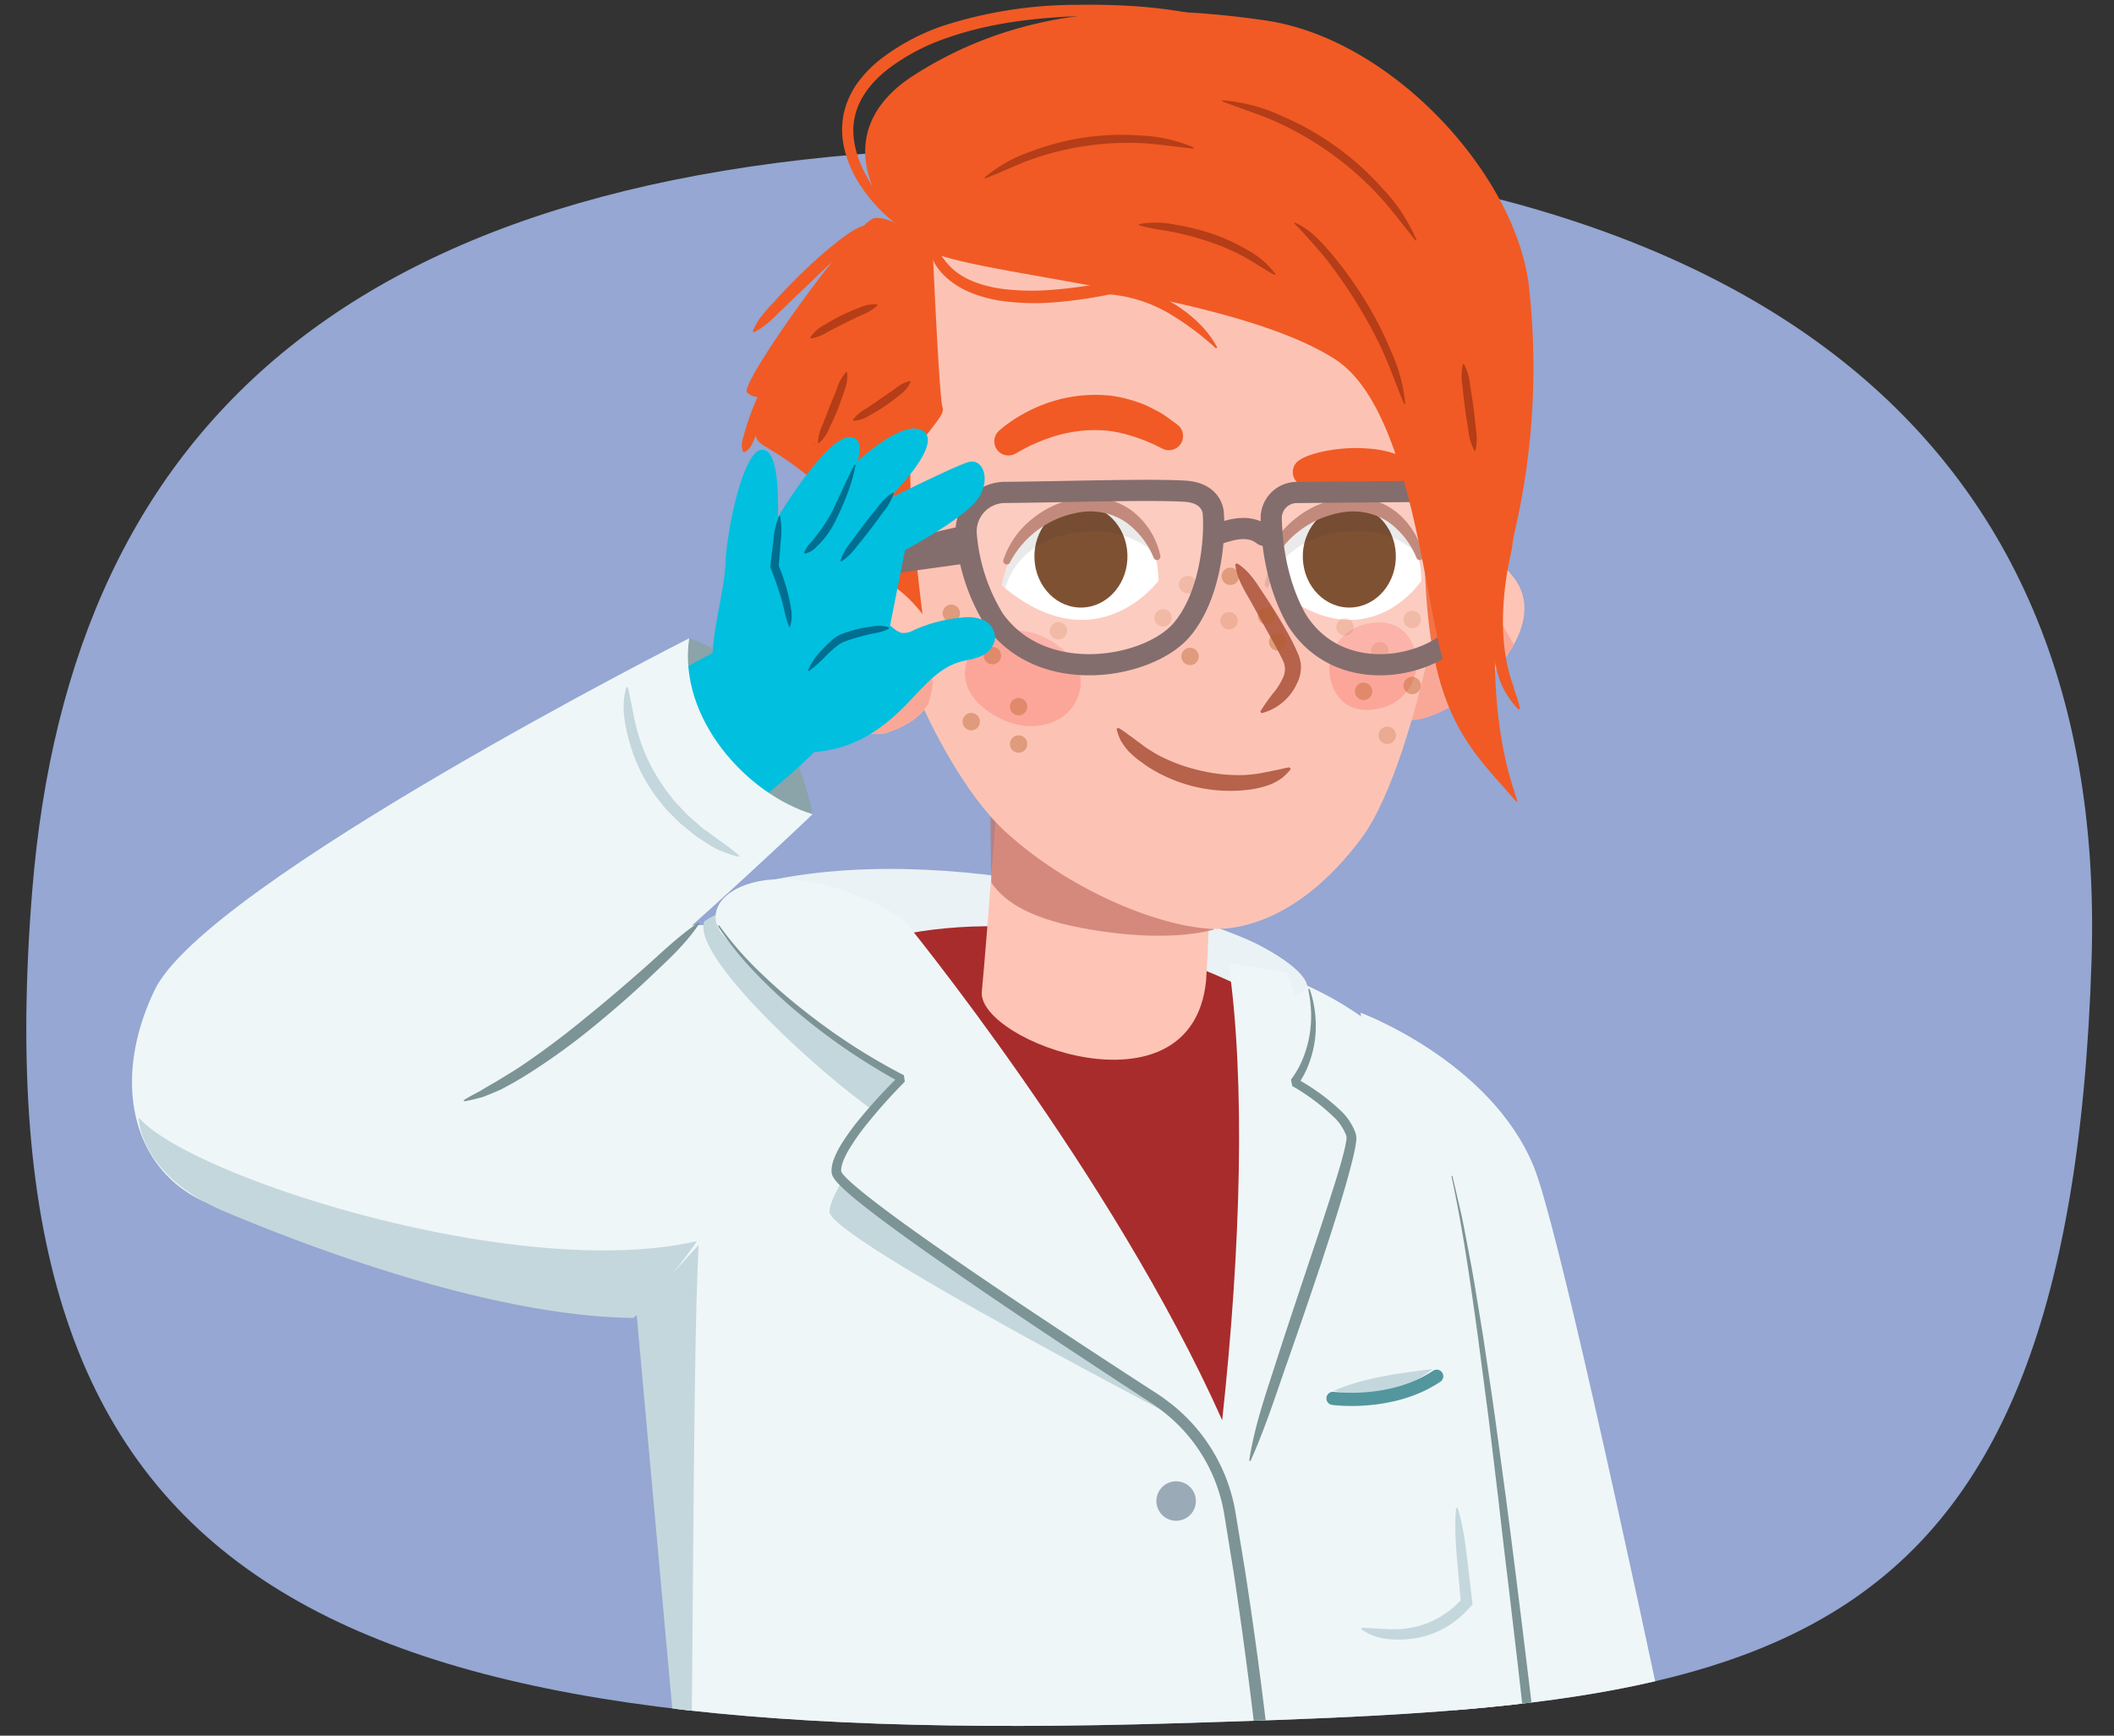<svg xmlns="http://www.w3.org/2000/svg" xmlns:xlink="http://www.w3.org/1999/xlink" width="380" height="312" viewBox="0 0 380 312"><rect x="0" y="0" width="380" height="312" fill="#333333" stroke="none"/><defs><style>.a,.aa,.aj,.bi,.z{fill:none;}.b{fill:#3d9493;}.c{fill:#7a7a7a;}.d{clip-path:url(#a);}.e{fill:#5b385d;}.f{clip-path:url(#b);}.g{fill:#8bbfbe;}.h{fill:#2e6f6e;}.i{clip-path:url(#c);}.j{clip-path:url(#d);}.k{fill:#99657f;}.k,.s{opacity:0.3;}.l{clip-path:url(#e);}.m{fill:#474747;}.n{clip-path:url(#f);}.o{fill:#afafaf;}.p{fill:#5b5b5b;}.q{fill:#9f9f9f;}.r{clip-path:url(#g);}.s{fill:#777;}.t{clip-path:url(#h);}.u{fill:#f4f4f4;}.v{fill:#8d8d8d;}.w{fill:#919191;}.x{fill:#494949;}.y{fill:#d2d2d2;}.aa,.z{stroke:#838383;}.aa,.aj,.bi,.z{stroke-linecap:round;}.aa,.aj,.z{stroke-miterlimit:10;}.z{stroke-width:2.737px;}.aa{stroke-width:2.088px;}.ab{clip-path:url(#i);}.ac{fill:#95a7d2;}.ad{clip-path:url(#j);}.ae{fill:#eff6f8;}.af{fill:#c4d7dd;}.ag{fill:#eaf2f5;}.ah{fill:#a82c2c;}.ai{fill:#7c9495;}.aj{stroke:#53969e;stroke-width:2.372px;}.ak{fill:#9aaab7;}.al{fill:#fec4b6;}.am{fill:#f9a898;}.an{fill:#b7624b;}.ao{fill:#c47166;opacity:0.7;}.ap{fill:#fcc3b5;}.aq{fill:#f15a24;}.ar{fill:#fff;}.as{clip-path:url(#k);}.at{fill:#68330f;}.au{clip-path:url(#l);}.av{opacity:0.1;}.aw{fill:#b77665;}.ax{clip-path:url(#m);}.ay{clip-path:url(#n);}.az{fill:#fca69a;}.ba{fill:#c1481d;}.bb{fill:#b53d18;}.bc{fill:#846d6d;}.bd,.be,.bf,.bg{fill:#b55e23;}.bd{opacity:0.39;}.be{opacity:0.19;}.bf{opacity:0.24;}.bg{opacity:0.2;}.bh{opacity:0.15;}.bi{stroke:#846d6d;stroke-linejoin:round;stroke-width:3.806px;}.bj{fill:#8aa4aa;}.bk{fill:#00bfdf;}.bl{fill:#006e90;}</style><clipPath id="a"><path class="a" d="M5.793-583.89c6.881-85.086,59.6-181.741,180.753-181.741s192.581,95.02,189.42,194.326c-4.173,131.1-62.369,133.982-164.9,137.077C58.1-429.611-4.4-457.779,5.793-583.89Z"/></clipPath><clipPath id="b"><path class="b" d="M17.689-1.542c-1.669-6.449-1.3-7.891-1.644-14.342-.356-6.648,2.61-10.555-1.81-13.866C6.878-35.265.31-28.337.079-27.588c-.2-.168-14.74-2.478-15.347-16.652-.245-5.726-12.243,12.823-12.462,13.123-4.049,5.485-.253,9.038,1.678,14.442,2.372,6.66,1.8,16.621,4.825,22.687,7.6,15.246,15.555,19.621,23.138,22.575C15.562,33.9,19.224,25.578,19.634,25.07,25.775,15.237,20.475,9.237,17.689-1.542Z"/></clipPath><clipPath id="c"><path class="b" d="M231.506,7.383c-6.5-3.489-6.952-5.193-12.388-9.637-5.6-4.578-4.477-8.009-10.672-7.228-10.317,1.3-8.99,8.753-8.576,9.465-.3.027-11.462,9.366-23.285-.5-4.771-3.99-5.805,18-5.837,18.39-.488,6.5,8.141,5.974,14.013,8.512,7.231,3.132,12.98,5.9,19.963,9.251,17.561,8.443,27.631,7.1,36.629,5.265,16.191-3.306,14.009-11.868,14.033-12.526C254.174,16.65,242.363,13.213,231.506,7.383Z"/></clipPath><clipPath id="d"><path class="a" d="M152.669-352.181v76.744s5.579,13.489,10.361,57.588,3.916,204.473,3.916,204.473C195.056,9.637,218.1-14.39,218.1-14.39c5.214-62.308,5.252-54.373,13.009-345.4Z"/></clipPath><clipPath id="e"><path class="a" d="M5.793-251.89c6.881-85.086,59.6-181.741,180.753-181.741s192.581,95.02,189.42,194.326c-4.173,131.1-62.369,133.982-164.9,137.077C58.1-97.611-4.4-125.779,5.793-251.89Z"/></clipPath><clipPath id="f"><path class="c" d="M17.689,330.458c-1.669-6.449-1.3-7.891-1.644-14.342-.356-6.648,2.61-10.555-1.81-13.866C6.878,296.735.31,303.663.079,304.412c-.2-.168-14.74-2.478-15.347-16.652-.245-5.726-12.243,12.823-12.462,13.123-4.049,5.485-.253,9.038,1.678,14.442,2.372,6.66,1.8,16.621,4.825,22.687,7.6,15.246,15.555,19.621,23.138,22.575,13.651,5.316,17.313-3.009,17.723-3.517C25.775,347.237,20.475,341.237,17.689,330.458Z"/></clipPath><clipPath id="g"><path class="a" d="M152.669-20.181V56.563s5.579,13.489,10.361,57.588,3.916,204.473,3.916,204.473c28.11,23.013,51.158-1.014,51.158-1.014,5.214-62.308,5.252-54.373,13.009-345.4Z"/></clipPath><clipPath id="h"><path class="a" d="M158.854-6.493s-24.7,131.742-55.77,191.166S40.9,289.2,26.683,305.015c0,0-40.645-.222-41.722-28.511,0,0,57.173-107.324,64.558-136.712S85.388-32.289,85.388-32.289Z"/></clipPath><clipPath id="i"><path class="a" d="M775-235.411c-6.88,85.087-59.6,133.65-180.752,133.65S401.666-148.689,404.827-248c4.173-131.1,62.369-175.743,164.9-178.839C722.7-431.452,785.2-361.521,775-235.411Z"/></clipPath><clipPath id="j"><path class="a" d="M5.793,160.11C12.674,75.024,65.4-21.631,186.546-21.631S379.127,73.389,375.966,172.7c-4.173,131.1-62.369,133.982-164.9,137.077C58.1,314.389-4.4,286.221,5.793,160.11Z"/></clipPath><clipPath id="k"><path class="a" d="M208.245,104.392s-11.237,15.265-28.179.837c0,0,2-13.577,15.229-14.4C208.7,90,208.245,104.392,208.245,104.392Z"/></clipPath><clipPath id="l"><path class="a" d="M208.245,104.392s-10.977,14.911-27.589,1.33c-.2-.161-.392-.325-.59-.493,0,0,2-13.577,15.229-14.4C208.7,90,208.245,104.392,208.245,104.392Z"/></clipPath><clipPath id="m"><path class="a" d="M255.485,104.392s-11.236,15.265-28.178.837c0,0,1.994-13.577,15.229-14.4C255.938,90,255.485,104.392,255.485,104.392Z"/></clipPath><clipPath id="n"><path class="a" d="M255.485,104.392s-10.976,14.911-27.588,1.33q-.294-.241-.59-.493s1.994-13.577,15.229-14.4C255.938,90,255.485,104.392,255.485,104.392Z"/></clipPath></defs><g class="d"><path class="e" d="M176.005,6.442V-28.727L208.537-30.7l-.566,39.222Z"/><path class="b" d="M17.689-1.542c-1.669-6.449-1.3-7.891-1.644-14.342-.356-6.648,2.61-10.555-1.81-13.866C6.878-35.265.31-28.337.079-27.588c-.2-.168-14.74-2.478-15.347-16.652-.245-5.726-12.243,12.823-12.462,13.123-4.049,5.485-.253,9.038,1.678,14.442,2.372,6.66,1.8,16.621,4.825,22.687,7.6,15.246,15.555,19.621,23.138,22.575C15.562,33.9,19.224,25.578,19.634,25.07,25.775,15.237,20.475,9.237,17.689-1.542Z"/><g class="f"><path class="g" d="M26.058,29.109c1.479-3.476,1.661-14.884-1.99-12.859.816-.474-5.075,8.71-15.812,6.42C1.911,21.317-3.9,17.615-8.579,13.421-21.774,1.56-18.162-21.588-29.35-35.522c-3.214-4.005-10.3-2.137-9.769,2.881.509,4.861,3.689,9.241,5.669,13.786,2.274,5.228,1.569,9.723,3.552,15.036C-26.143,6.239-18.557,20.31-9.087,26.274c5.475,3.448,13.117,5.072,19.6,6.556C15.736,34.02,23.646,34.8,26.058,29.109Z"/><path class="h" d="M20.09,2.423A37.321,37.321,0,0,0,10.658,1.3a21.807,21.807,0,0,0-4.707.555A12.587,12.587,0,0,0,1.642,3.711a.152.152,0,0,1-.214-.034A.149.149,0,0,1,1.4,3.626a98.155,98.155,0,0,1-2.849-17.76q-.343-4.488-.265-9a89.5,89.5,0,0,1,.588-8.977.094.094,0,0,1,.1-.083.093.093,0,0,1,.083.089v.016c.025.756.086,1.513.084,2.261s.016,1.5.066,2.245l.249,4.464c.078,1.482.223,2.961.321,4.436.172,1.474.263,2.947.443,4.416C.58-11.328.9-8.392,1.41-5.482c.421,2.91,1,5.846,1.6,8.662L.684,2.35A13.059,13.059,0,0,1,5.614.433a20.292,20.292,0,0,1,5.026-.3,27.02,27.02,0,0,1,4.859.7,27.8,27.8,0,0,1,4.64,1.411l.009,0a.093.093,0,0,1-.058.176Z"/></g><path class="b" d="M231.506,7.383c-6.5-3.489-6.952-5.193-12.388-9.637-5.6-4.578-4.477-8.009-10.672-7.228-10.317,1.3-8.99,8.753-8.576,9.465-.3.027-11.462,9.366-23.285-.5-4.771-3.99-5.805,18-5.837,18.39-.488,6.5,8.141,5.974,14.013,8.512,7.231,3.132,12.98,5.9,19.963,9.251,17.561,8.443,27.631,7.1,36.629,5.265,16.191-3.306,14.009-11.868,14.033-12.526C254.174,16.65,242.363,13.213,231.506,7.383Z"/><g class="i"><path class="h" d="M182.926,19.552a40.2,40.2,0,0,0-1.351-5.27c-.168-.4-.332-.785-.459-1.181l-.534-1.116-.589-1.062a10.522,10.522,0,0,0-.69-.984,5.649,5.649,0,0,0-.739-.945,7.344,7.344,0,0,0-.833-.878l-.888-.861c-.346-.232-.675-.5-1.007-.768l-.506-.405c-.186-.11-.374-.218-.555-.345l-1.117-.75c-.772-.485-1.6-.9-2.414-1.5l.039-.186c.9.249,1.817.454,2.708.74l1.3.528.653.264.612.35,1.223.705,1.111.875a6.933,6.933,0,0,1,1.023.975,7.039,7.039,0,0,1,.915,1.08,12.791,12.791,0,0,1,2.207,5.162,16.088,16.088,0,0,1,.073,5.6Z"/><path class="h" d="M236.149,9.425a8.031,8.031,0,0,0-4.162.976,11.113,11.113,0,0,0-3.328,2.747,20.862,20.862,0,0,0-3.789,7.783.148.148,0,0,1-.182.106l-.028-.011a77.253,77.253,0,0,1-7.948-4.635,83.318,83.318,0,0,1-7.365-5.507,74.516,74.516,0,0,1-6.716-6.279,68.1,68.1,0,0,1-5.869-7.073.093.093,0,0,1,.019-.131.093.093,0,0,1,.122.009l.013.012c.548.547,1.124,1.068,1.639,1.63s1.055,1.1,1.623,1.615c1.107,1.049,2.208,2.087,3.341,3.09q3.37,3.03,6.935,5.788c1.187.92,2.395,1.815,3.6,2.709l1.84,1.3c.629.41,1.24.846,1.856,1.277q1.864,1.264,3.783,2.444c1.255.8,2.566,1.6,3.827,2.288l-2.052.928a26.82,26.82,0,0,1,1.786-4.256,17.059,17.059,0,0,1,2.721-3.8,11.221,11.221,0,0,1,3.852-2.652,7.773,7.773,0,0,1,4.506-.548.095.095,0,0,1-.024.188Z"/><path class="g" d="M267.155,27.274c-1.063-3.749-10.591-8.162-12.523-4.388.444-.874-.073,6.492-8.5,8.627a60.987,60.987,0,0,1-21.85,1.82c-20.324-2.427-34.871-17-55-19.066-5.783-.595-9.977,5.878-5.543,9.147,4.3,3.167,10.347,4.059,15.574,5.935,6.008,2.164,11.484,5.307,17.326,7.744,11.055,4.6,23.3,7.679,36.11,7.291,7.412-.227,15.54-3.207,22.5-5.65C260.87,36.765,268.9,33.4,267.155,27.274Z"/></g><g class="j"><path class="k" d="M166.881-270.673s13.348,113.1,6.382,272.5L151.29-8.7l5.356-227.679Z"/></g></g><g class="l"><path class="m" d="M-16.047,289.229-5.128,273.71l26.53,15.9L6.233,310.351S-18.571,304.957-16.047,289.229Z"/><path class="m" d="M176.005,338.442V303.273l32.532-1.977-.566,39.222Z"/><path class="c" d="M17.689,330.458c-1.669-6.449-1.3-7.891-1.644-14.342-.356-6.648,2.61-10.555-1.81-13.866C6.878,296.735.31,303.663.079,304.412c-.2-.168-14.74-2.478-15.347-16.652-.245-5.726-12.243,12.823-12.462,13.123-4.049,5.485-.253,9.038,1.678,14.442,2.372,6.66,1.8,16.621,4.825,22.687,7.6,15.246,15.555,19.621,23.138,22.575,13.651,5.316,17.313-3.009,17.723-3.517C25.775,347.237,20.475,341.237,17.689,330.458Z"/><g class="n"><path class="o" d="M26.058,361.109c1.479-3.476,1.661-14.884-1.99-12.859.816-.474-5.075,8.71-15.812,6.42-6.345-1.353-12.161-5.055-16.835-9.249-13.195-11.861-9.583-35.009-20.771-48.943-3.214-4-10.3-2.137-9.769,2.881.509,4.861,3.689,9.241,5.669,13.786,2.274,5.228,1.569,9.723,3.552,15.036,3.755,10.058,11.341,24.129,20.811,30.093,5.475,3.448,13.117,5.072,19.6,6.556C15.736,366.02,23.646,366.8,26.058,361.109Z"/><path class="p" d="M20.09,334.423a37.321,37.321,0,0,0-9.432-1.128,21.807,21.807,0,0,0-4.707.555,12.587,12.587,0,0,0-4.309,1.861.152.152,0,0,1-.214-.034.149.149,0,0,1-.024-.051,98.155,98.155,0,0,1-2.849-17.76q-.343-4.488-.265-9a89.5,89.5,0,0,1,.588-8.977.094.094,0,0,1,.1-.083.093.093,0,0,1,.083.089v.016c.025.756.086,1.513.084,2.261s.016,1.5.066,2.245l.249,4.464c.078,1.482.223,2.961.321,4.436.172,1.474.263,2.947.443,4.416.353,2.934.677,5.87,1.183,8.78.421,2.91,1,5.846,1.6,8.662l-2.323-.83a13.059,13.059,0,0,1,4.93-1.917,20.292,20.292,0,0,1,5.026-.3,27.02,27.02,0,0,1,4.859.695,27.8,27.8,0,0,1,4.64,1.411l.009,0a.093.093,0,0,1-.058.176Z"/></g><path class="q" d="M152.669-20.181V56.563s5.579,13.489,10.361,57.588,3.916,204.473,3.916,204.473c28.11,23.013,51.158-1.014,51.158-1.014,5.214-62.308,5.252-54.373,13.009-345.4Z"/><g class="r"><path class="s" d="M166.881,61.327s13.348,113.1,6.382,272.5L151.29,323.3l5.356-227.679Z"/></g><path class="q" d="M158.854-6.493s-24.7,131.742-55.77,191.166S40.9,289.2,26.683,305.015c0,0-40.645-.222-41.722-28.511,0,0,57.173-107.324,64.558-136.712S85.388-32.289,85.388-32.289Z"/><g class="t"><path class="s" d="M91.612-37.035S65.553,121.36,53.24,151.647c-13.492,33.186-70.661,141.68-70.661,141.68l-7.5-15.529L36.107,139.341,78.073-41.945Z"/></g><path class="u" d="M209.152-235.078s26.765,9.5,33.265,34.148,6.195,41.939,5.5,61.9c-1.525,43.754-7.559,199.487-15.091,260.1,0,0-16.268,8.025-44.329,5.019,0,0,21.272-230.2,25.027-318.04C214.842-222.756,209.152-235.078,209.152-235.078Z"/><path class="u" d="M149.187,125.256l23.419-92,1.673,91.166c18.32,2.345,20.531,3.789,38.473,1.673l-8.364-141.35-57.71-2.509Z"/><path class="u" d="M165.113-241.5c1.406,7.479,3.11,21.4,3.57,28.357,1.521,23.013,2.8,30.873-4.847,106.568L149.187,125.256s-69.42-3.345-122.949-35.964c0,0,67.638-181.028,77.192-256.138,4.539-35.689,10.076-61.732,32.853-68.743C151.9-240.395,160.191-241.431,165.113-241.5Z"/><path class="v" d="M126.944-236.27c1.63,2.1,3.452,4.048,5.275,5.989s3.713,3.826,5.592,5.718q5.631,5.68,11.427,11.2l-.117,1.212a41.9,41.9,0,0,0-6.454,5.417,10.1,10.1,0,0,0-2.19,3.249c-.166.536-.216,1.115.009,1.359a11.656,11.656,0,0,0,1.217,1.553c1.887,2.075,3.994,4.046,6.082,6l6.328,5.853c8.487,7.77,17.058,15.478,25.268,23.6,2.05,2.034,4.074,4.1,6.05,6.217a25.186,25.186,0,0,1,2.856,3.46,19.858,19.858,0,0,1,2.046,4.065,27.472,27.472,0,0,1,1.573,8.806c.021,2.943-.032,5.779-.044,8.674-.121,11.523-.382,23.048-.914,34.564q-.867,17.271-2.446,34.5c-1.053,11.481-2.414,22.932-3.959,34.354a665.36,665.36,0,0,1-12.634,67.945.142.142,0,0,1-.173.1.144.144,0,0,1-.107-.163c3.794-22.721,7.875-45.356,10.878-68.161,1.492-11.4,2.8-22.826,3.8-34.279s1.754-22.926,2.3-34.41c.582-11.482.892-22.978,1.063-34.478.024-2.861.09-5.782.081-8.594a25.355,25.355,0,0,0-1.416-8.123,17.716,17.716,0,0,0-1.814-3.636,23.262,23.262,0,0,0-2.628-3.192c-1.944-2.1-3.944-4.15-5.974-6.176-8.134-8.1-16.665-15.821-25.135-23.624-4.225-3.93-8.5-7.75-12.443-12.108a12.938,12.938,0,0,1-1.406-1.867,2.7,2.7,0,0,1-.309-.748,3.447,3.447,0,0,1-.061-.737,4.332,4.332,0,0,1,.247-1.328,11.658,11.658,0,0,1,2.617-3.851,41.045,41.045,0,0,1,6.838-5.556l-.117,1.212q-5.64-5.712-11.109-11.571c-1.817-1.961-3.593-3.962-5.347-5.981a69.445,69.445,0,0,1-4.98-6.305.143.143,0,0,1,.039-.2A.148.148,0,0,1,126.944-236.27Z"/><path class="w" d="M-1.921,24.881c3.734-2.331,6.591-6.368,9.149-9.91,1.851-2.563,6.877-10.466,7.06-10.461C12.919,11.793-1.8,30.389,4.626,32.108c1.711.457,3.9-.864,6.817-5.55C16.392,18.616,21.01,9.623,21.719,7.576c-.761,2.437-2.591,9.115-2.8,10.83-.6,4.815,4.515,7.9,8.512-1.268.659-1.707,2.287-4.7,4.183-10.348,5.451-3.776,8.386-9.668,8.622-11.758,1.653-7.425-1.368-16.193-.768-23.639C39.7-31.569,17.882-39.5,15.727-37.954s-7.185,10.872-9.5,18.8c-2.722,9.341-1.9,9.114-5.471,17C-.98,1.7-10.995,11.869-8.35,14.6c1.437,1.482,3.417.325,4.568-.653C-1.516,12.015,4.909,3.371,6.688.379c-.252.648-2.906,5.915-3.152,6.508-1.783,4.3-9.686,13.3-8.673,16.639C-4.934,24.191-3.643,25.956-1.921,24.881Z"/><path class="x" d="M31.539,6.72l2.38-9.237,2.518-9.2.138.037a24.867,24.867,0,0,1-.311,4.852A45.2,45.2,0,0,1,35.3-2.15a44.39,44.39,0,0,1-1.482,4.541,24.462,24.462,0,0,1-2.142,4.365Z"/><path class="y" d="M88.026-1.719c20.226,9.407,34.445,11.259,56.551,9.6A536.722,536.722,0,0,0,88.026-1.719Z"/><path class="z" d="M88.057-1.406s25.68,11.7,56.383,10.43"/><path class="y" d="M140.546,34.679c-.166,2.5-.523,4.964-.906,7.42q-.618,3.674-1.39,7.313l-3.028,14.574-.152.733-.738.173a44.486,44.486,0,0,1-7.4,1.026,71.115,71.115,0,0,1-7.385.083,113.78,113.78,0,0,1-14.6-1.568,137.324,137.324,0,0,1-14.28-3.293,65.714,65.714,0,0,1-13.546-5.524l.114-.279c4.712,1.262,9.317,2.625,13.978,3.833a136.926,136.926,0,0,0,14.112,2.963,118.81,118.81,0,0,0,14.312,1.4,57.526,57.526,0,0,0,14.149-.964l-.89.906,3.313-14.512q.813-3.632,1.78-7.229c.673-2.392,1.373-4.779,2.264-7.123Z"/><path class="y" d="M199.434,15.084c12.959,5.476,21.835,4.9,35.411-.213A217.064,217.064,0,0,0,199.434,15.084Z"/><path class="aa" d="M199.469,15.37a55.965,55.965,0,0,0,35.347.585"/><path class="y" d="M233.7,40.433a132.532,132.532,0,0,1-.562,14.089L232,68.56l-.036.45-.385.24a27.869,27.869,0,0,1-8.789,3.368,47.056,47.056,0,0,1-9.248,1,55.386,55.386,0,0,1-9.242-.7,30.135,30.135,0,0,1-8.791-2.809l.075-.218c3.023.542,5.967,1.095,8.948,1.485a54.32,54.32,0,0,0,8.974.466,47.529,47.529,0,0,0,8.883-1.059,26.873,26.873,0,0,0,8.222-3.068l-.421.689,1.353-14.019a132.272,132.272,0,0,1,1.921-13.968Z"/><path class="y" d="M33.333,75.769c4.829,1.791,9.592,3.692,14.344,5.617,4.743,1.944,9.483,3.9,14.276,5.712,9.579,3.642,19.229,7.1,29.014,10.123,2.436.788,4.9,1.468,7.354,2.207L102,100.51l3.713.97,3.712.972c1.237.329,2.47.671,3.722.933l7.483,1.691c2.5.551,5.024.931,7.536,1.405l3.774.674,3.8.506,3.795.551,1.9.3,1.907.183c2.543.256,5.09.549,7.648.9l0,.286c-10.328.625-20.641-.866-30.764-2.761a301.467,301.467,0,0,1-29.952-7.66c-9.833-3.083-19.525-6.583-29.085-10.4-9.534-3.862-19.1-7.738-27.976-13.035Z"/><path class="y" d="M231.949,107.673c-4.344,1.917-9,2.446-13.582,3.114-4.6.643-9.224,1.064-13.855,1.38-4.635.226-9.274.414-13.913.333-2.319.006-4.637-.067-6.953-.176a45.12,45.12,0,0,1-6.916-.969l.013-.286c4.649-.717,9.236-.528,13.841-.657l3.449-.088,3.447-.143c2.3-.064,4.593-.234,6.888-.359,4.591-.267,9.171-.662,13.745-1.127s9.081-1.273,13.771-1.3Z"/></g><path class="ac" d="M5.793,160.11C12.674,75.024,65.4,26.46,186.546,26.46S379.127,73.389,375.966,172.7c-4.173,131.1-62.369,133.982-164.9,137.077C58.1,314.389-4.4,286.221,5.793,160.11Z"/><g class="ad"><path class="ae" d="M191.211,176.393S170.38,157.6,70.9,171.022C-2.625,180.942,32.57,206.25,37.7,214.084,47.78,229.5,168,244.457,168,244.457l17.121-29.6Z"/><path class="ae" d="M244.564,182.038s23.357,8.651,31.142,27.682,48.38,220.445,48.38,220.445c1.775,8.864-46.944,17.7-45.433,8.908C279.2,435.873,244.564,182.038,244.564,182.038Z"/><path class="ae" d="M317.105,564.265a262.89,262.89,0,0,1-73.7,13.649c-2.048-21.363-4.031-56.205-7.507-87.353-1.653,30.8-5.441,66.217-10.919,89.4,0,0-70.292,6.825-123.522-13.649.682-85.3,21.838-217.7,21.838-229.3s-8.891-111.3-8.891-111.3l27.222-60.11s91.7-6.92,113.322,27.682c12.039,19.263,20.531,151.918,25.308,185.357S317.105,564.265,317.105,564.265Z"/><path class="af" d="M125.577,223.806c-1.184,22.313-.88,93.294-1.8,115.85l-9.363-103.675Z"/><path class="ag" d="M226.516,169.983c-9.3-4.937-55.931-20.054-91.645-10.908-9.541,2.444,46.267,32.613,70.582,40.269l29.537-21.726S235.814,174.92,226.516,169.983Z"/><path class="ah" d="M154.47,169.964c-9.494,2.988,66.263,90.723,66.263,90.723s21.149-74.351,2.016-83.526S177.989,162.56,154.47,169.964Z"/><path class="af" d="M126.6,165.608c-2.613,6.969,25.533,31.571,32.782,35.512,0,0-9.883,11.927-10.291,16.624s66.41,39.23,66.41,39.23S157.145,144.993,126.6,165.608Z"/><path class="ae" d="M219.692,255.288c-19.791-44.358-57.383-90.115-57.383-90.115C139.4,151.048,123.643,161,130.08,168.221c4.972,5.624,22.472,22.347,31.661,25.284-4.807,5.279-8.838,10.894-11.245,17.214,9.125,8.049,43.69,31.64,72.274,51.577,11.983-29.476,19.112-61.757,8.476-87.5l-10.4-1.636C223.884,194.371,223.07,224.167,219.692,255.288Z"/><path class="ai" d="M129.318,166.407a60.865,60.865,0,0,0,7.044,8.124,101.268,101.268,0,0,0,8.1,7.081,110.609,110.609,0,0,0,18.012,11.669l.17,1.156a97.871,97.871,0,0,0-6.974,7.809,40.441,40.441,0,0,0-2.975,4.232,15.129,15.129,0,0,0-1.121,2.232,6.1,6.1,0,0,0-.324,1.111,3.322,3.322,0,0,0-.055.516,1.662,1.662,0,0,0,.025.3,4.158,4.158,0,0,0,.62.8c.274.3.583.589.893.879.627.576,1.29,1.137,1.959,1.691,1.343,1.106,2.73,2.176,4.13,3.231,2.8,2.106,5.662,4.153,8.539,6.175,11.524,8.07,23.288,15.823,35.085,23.515l4.43,2.876a38.536,38.536,0,0,1,4.39,3.148,31.49,31.49,0,0,1,10.749,18.5l1.721,10.451c2.181,13.942,3.949,27.943,5.406,41.972,1.489,14.026,2.635,28.082,3.651,42.145s1.818,28.138,2.512,42.217c1.41,28.157,2.23,56.34,2.261,84.529a.131.131,0,0,1-.261.007c-1.419-28.153-2.4-56.309-3.846-84.443-.735-14.065-1.57-28.125-2.633-42.167s-2.242-28.074-3.768-42.068-3.251-27.963-5.374-41.872L220,271.822a29.483,29.483,0,0,0-10.014-17.347,36.635,36.635,0,0,0-4.183-3.013l-4.426-2.891c-11.786-7.735-23.534-15.527-35.071-23.656-2.881-2.038-5.746-4.1-8.569-6.235-1.41-1.069-2.81-2.155-4.183-3.292-.687-.569-1.365-1.153-2.025-1.779-.329-.316-.657-.633-.976-.987a5.167,5.167,0,0,1-.931-1.323,2.539,2.539,0,0,1-.146-1,4.928,4.928,0,0,1,.092-.8,7.764,7.764,0,0,1,.429-1.416,16.724,16.724,0,0,1,1.276-2.471,42.209,42.209,0,0,1,3.153-4.368,94.616,94.616,0,0,1,7.208-7.848l.17,1.156a111.772,111.772,0,0,1-17.965-12.181,94.7,94.7,0,0,1-7.947-7.385,56.429,56.429,0,0,1-6.793-8.443.131.131,0,0,1,.039-.18A.134.134,0,0,1,129.318,166.407Z"/><path class="ai" d="M235.432,177.832a20.2,20.2,0,0,1,.966,8.767,18.834,18.834,0,0,1-1.032,4.375,15.892,15.892,0,0,1-2.113,4.064l-.224-1.161a37.453,37.453,0,0,1,7.826,5.638,10.425,10.425,0,0,1,2.84,4.245,3.792,3.792,0,0,1,.066,1.515c-.054.423-.121.831-.2,1.23-.156.8-.34,1.576-.532,2.349-1.58,6.16-3.548,12.137-5.509,18.128q-2.991,8.965-6.123,17.868c-2.083,5.943-3.99,11.919-6.579,17.7a.132.132,0,0,1-.251-.072c.943-6.3,3.095-12.248,5-18.246,1.933-5.994,3.945-11.958,5.928-17.927,1-2.979,2-5.961,2.964-8.95s1.947-5.972,2.773-8.972c.2-.749.4-1.5.559-2.243.082-.372.15-.739.2-1.095a2.195,2.195,0,0,0,.031-.827,8.889,8.889,0,0,0-2.364-3.514,37.536,37.536,0,0,0-7.374-5.482l-.224-1.161a16.3,16.3,0,0,0,2.055-3.58,19.93,19.93,0,0,0,1.216-4.045,21.083,21.083,0,0,0,.348-4.25,24.855,24.855,0,0,0-.5-4.288.13.13,0,0,1,.1-.155A.132.132,0,0,1,235.432,177.832Z"/><path class="af" d="M239.767,249.978c5.806,1.463,11.7.858,17.758-3.886C251.488,246.827,245.239,247.639,239.767,249.978Z"/><path class="aj" d="M239.612,251.367s10.511,1.477,18.642-3.977"/><path class="af" d="M244.807,292.615c1.775.047,3.411.185,5.058.246a16.994,16.994,0,0,0,4.848-.5,15.491,15.491,0,0,0,4.428-1.879,17.529,17.529,0,0,0,3.711-3.111l-.252.787-.744-8.51c-.124-1.418-.215-2.839-.248-4.267a34.178,34.178,0,0,1,.14-4.307l.26-.027a34.354,34.354,0,0,1,1.013,4.189c.258,1.4.458,2.815.625,4.228l1,8.483.051.439-.3.348a18.823,18.823,0,0,1-4.131,3.57,16.918,16.918,0,0,1-5.092,2.038,18.918,18.918,0,0,1-5.422.309,9.645,9.645,0,0,1-5.043-1.791Z"/><circle class="ak" cx="211.416" cy="269.819" r="3.55"/><path class="ai" d="M292.347,444.6q-1.308-7.239-2.528-14.5l-2.326-14.531q-2.128-14.559-4.12-29.137c-.69-4.857-1.316-9.72-1.91-14.587l-1.8-14.6-3.559-29.2-3.323-29.221-1.72-14.6q-.891-7.3-1.711-14.6l-1.756-14.593-1.909-14.571c-1.342-9.7-2.7-19.4-4.767-28.989v-.007a.089.089,0,0,1,.173-.039l1.659,7.169c.508,2.4.929,4.815,1.4,7.221s.88,4.824,1.271,7.245l1.193,7.257c.709,4.851,1.461,9.7,2.134,14.553l1.974,14.575c2.547,19.445,4.853,38.92,7.15,58.394,2.269,19.478,4.516,38.959,6.883,58.424s4.838,38.92,7.775,58.307a.09.09,0,0,1-.075.1A.092.092,0,0,1,292.347,444.6Z"/><path class="al" d="M244.859,108.894c5.373-8.358,19.7-15.523,27.464-4.776s-13.2,27.441-20.3,25.075c-12.537-4.179-7.164-12.537-7.164-12.537Z"/><path class="am" d="M244.859,116.656v-1.145c2.48-3.356,8.487-6.5,15.821-7.214,8.178-.791,7.739,1.455,11.438,7.548-4.411,7.987-15.349,14.93-20.095,13.348-4.378-1.459-6.568-3.428-7.569-5.373a21.662,21.662,0,0,1-.732-3.331A8.4,8.4,0,0,1,244.859,116.656Z"/><path class="an" d="M266.588,109.616a15.833,15.833,0,0,1-2.194.257c-.345.011-.7.017-1.049.012l-1.065.056c-1.424.131-2.86.315-4.281.586-1.428.227-2.844.538-4.245.882l-1.04.293c-.34.111-.678.224-1.033.3a8.271,8.271,0,0,1-1.081.21,6.284,6.284,0,0,1-1.191.082l-.144-.24c.892-1.533,2.455-2.074,3.882-2.6a28.406,28.406,0,0,1,4.457-1.194,25.784,25.784,0,0,1,4.612-.385,14.2,14.2,0,0,1,2.358.193,3.459,3.459,0,0,1,2.139,1.291Z"/><path class="al" d="M217.685,139.716s0,24.18-.9,36.718c-2.686,25.076-41.195,10.747-40.3,1.791s3.583-45.673,3.583-45.673Z"/><path class="ao" d="M196.375,167.154c10.37,1.694,17.336,1.085,21.8-.027-.456-5.712-.962-12.318-1.4-18.159l-38.742-3.8c.02,3.354.066,8.259.167,13.5C180.787,162.413,185.733,165.417,196.375,167.154Z"/><path class="ap" d="M156.006,91.655c-1-21.587-4.03-68.063,50.6-66.719,44.777,3.582,53.733,28.21,55.524,45.225s-6.716,66.271-17.463,80.6-21.562,16.525-27.091,16.195c-10-.6-25.747-7.239-36.942-17.538S156.9,110.909,156.006,91.655Z"/><path class="aq" d="M165.633,40.384s-17.24,3.806-15.449,37.837a187.66,187.66,0,0,0,4.478,28.434l11.866,9.4s-3.806-28.658-2.686-32.912,6.269-8.284,5.6-9.851-2.015-33.584-2.015-33.584Z"/><path class="aq" d="M164.14,42.474s-3.582-3.583-6.866-3.284S132.8,69.042,134.288,70.534s4.18.6,4.18.6-5.374,6.568-1.194,8.956S153.692,90.535,153.991,98s8.06-38.807,7.761-40.9S164.14,42.474,164.14,42.474Z"/><path class="ar" d="M208.245,104.392s-10.977,14.911-27.589,1.33c-.2-.161-.392-.325-.59-.493,0,0,2-13.577,15.229-14.4C208.7,90,208.245,104.392,208.245,104.392Z"/><g class="as"><path class="at" d="M185.949,100.452c.219,5.074,4.135,8.993,8.75,8.75s8.176-4.55,7.958-9.624-4.137-8.993-8.752-8.751S185.729,95.378,185.949,100.452Z"/></g><g class="au"><path class="av" d="M174.74,105.613l5.43,2.66s.517-11.529,14.738-12.711,18.1,12.12,18.1,12.12,8.532-17.737-4.913-20.988-27.666-2.07-27.666-2.07Z"/></g><path class="aw" d="M207.358,100.23a14.736,14.736,0,0,0-5.052-6.414,11.51,11.51,0,0,0-7.626-1.811,17.273,17.273,0,0,0-13.15,9.108l0,.008a.63.63,0,0,1-1.165-.468,15.677,15.677,0,0,1,5.377-7.539,17.106,17.106,0,0,1,8.693-3.62,14.326,14.326,0,0,1,4.833.332,12.129,12.129,0,0,1,4.391,2.134,13.8,13.8,0,0,1,4.917,7.949.627.627,0,0,1-1.189.382Z"/><path class="ar" d="M255.485,104.392s-9.707,14.911-26.319,1.33q-.294-.241-.591-.493s.726-13.577,13.961-14.4C255.938,90,255.485,104.392,255.485,104.392Z"/><g class="ax"><path class="at" d="M234.193,100.452c.219,5.074,4.135,8.993,8.75,8.75s8.177-4.55,7.958-9.624-4.137-8.993-8.752-8.751S233.973,95.378,234.193,100.452Z"/></g><g class="ay"><path class="av" d="M221.981,105.613l5.429,2.66s.517-11.529,14.738-12.711,18.1,12.12,18.1,12.12,8.533-17.737-4.912-20.988-27.666-2.07-27.666-2.07Z"/></g><path class="aw" d="M254.6,100.23a14.729,14.729,0,0,0-5.052-6.414,11.508,11.508,0,0,0-7.625-1.811,17.277,17.277,0,0,0-13.151,9.108l0,.008a.629.629,0,0,1-1.164-.468,15.682,15.682,0,0,1,5.376-7.539,17.106,17.106,0,0,1,8.693-3.62,14.333,14.333,0,0,1,4.834.332,12.117,12.117,0,0,1,4.39,2.134,13.8,13.8,0,0,1,4.918,7.949.627.627,0,0,1-1.19.382Z"/><path class="aq" d="M179.594,77.413a19.463,19.463,0,0,1,1.767-1.393q.875-.622,1.79-1.169a28.429,28.429,0,0,1,3.823-1.915,26.072,26.072,0,0,1,8.456-1.911,24.6,24.6,0,0,1,4.414.127,23.941,23.941,0,0,1,4.3,1.019,16.8,16.8,0,0,1,2.051.781c.656.316,1.3.656,1.944.986a12.527,12.527,0,0,1,1.812,1.168c.586.41,1.164.827,1.724,1.26a2.547,2.547,0,0,1-2.638,4.321l-.251-.119a31.63,31.63,0,0,0-6.414-2.508,24.217,24.217,0,0,0-3.278-.643,26.964,26.964,0,0,0-3.341-.082,25.312,25.312,0,0,0-6.694,1.233c-.541.206-1.1.375-1.642.587-.534.232-1.089.429-1.615.682q-.809.351-1.58.761l-1.44.8-.28.155a2.542,2.542,0,0,1-2.906-4.137Z"/><path class="aq" d="M233.483,82.77a6.818,6.818,0,0,1,1.188-.647c.311-.139.572-.227.847-.328.526-.183,1.04-.326,1.541-.453a25.766,25.766,0,0,1,3-.559,27.916,27.916,0,0,1,6.1-.135,18.036,18.036,0,0,1,6.32,1.615,11.145,11.145,0,0,1,3.024,2.126,8.048,8.048,0,0,1,2.047,3.4,2.55,2.55,0,0,1-4.433,2.3l-.274-.339a6.091,6.091,0,0,0-2.85-1.865,19.04,19.04,0,0,0-4.44-.951,39.306,39.306,0,0,0-5-.169c-.843.027-1.69.065-2.506.139-.411.03-.8.084-1.175.124l-.483.069c-.149.01-.23.051-.08-.087a2.55,2.55,0,0,1-2.828-4.243Z"/><path class="az" d="M193.351,126.183c-2.316,4.383-8.493,5.664-13.8,2.861s-7.5-7.011-5.189-11.394,8.493-5.664,13.8-2.861S195.667,121.8,193.351,126.183Z"/><path class="az" d="M254.379,117.134a8.321,8.321,0,0,1-6,10.119c-4.471,1.168-8.015-.472-9.17-4.892a8.32,8.32,0,0,1,6-10.118C249.681,111.075,253.225,112.714,254.379,117.134Z"/><path class="an" d="M201.017,130.828a14.345,14.345,0,0,1,1.818,1.243c.6.387,1.131.805,1.664,1.221.574.374,1.083.816,1.641,1.2.583.354,1.148.729,1.737,1.068a30.522,30.522,0,0,0,7.651,2.895,30.014,30.014,0,0,0,8.117.863,24.918,24.918,0,0,0,4.009-.541,7.245,7.245,0,0,0,.993-.2l1.018-.2c.686-.132,1.342-.351,2.136-.44l.211.307a8.522,8.522,0,0,1-1.639,1.658,10.114,10.114,0,0,1-2.034,1.121,17.43,17.43,0,0,1-4.48,1,27.367,27.367,0,0,1-17.391-4.113c-.635-.419-1.247-.879-1.868-1.317a22.736,22.736,0,0,1-1.717-1.522,13.968,13.968,0,0,1-1.373-1.854,9.442,9.442,0,0,1-.8-2.193Z"/><path class="ba" d="M146.385,79.982c.145,0,.139-.238-.006-.238s-.139.238.006.238Z"/><path class="bb" d="M152.277,66.923a6.986,6.986,0,0,1-.557,3.449c-.339,1.1-.741,2.181-1.154,3.256-.441,1.064-.9,2.122-1.408,3.154a7.362,7.362,0,0,1-1.961,2.889l-.169-.08a8.378,8.378,0,0,1,.884-3.353l1.233-3.176,1.283-3.157a7.891,7.891,0,0,1,1.672-3.039Z"/><path class="bb" d="M163.693,68.62a5.644,5.644,0,0,1-2.062,2.434c-.8.684-1.649,1.307-2.509,1.911-.878.579-1.77,1.138-2.7,1.634a5.947,5.947,0,0,1-3.016,1.037l-.087-.164a7.258,7.258,0,0,1,2.4-2.037c.848-.578,1.7-1.143,2.54-1.733l2.536-1.738a6.811,6.811,0,0,1,2.776-1.485Z"/><path class="bb" d="M157.622,84.644a3.6,3.6,0,0,1-1.1,1.307c-.44.317-.889.618-1.333.927l-.715-1.208c.564-.363,1.128-.722,1.661-1.126s1.073-.8,1.573-1.243a19.259,19.259,0,0,0,1.477-1.368,5.368,5.368,0,0,1,1.694-1.273l.153.106a3.609,3.609,0,0,1-.882,2.016A17.834,17.834,0,0,1,158.7,84.39a15.016,15.016,0,0,1-1.674,1.386,14.587,14.587,0,0,1-1.862,1.12l-.715-1.209c.473-.263.941-.534,1.418-.79a3.594,3.594,0,0,1,1.655-.411Z"/><path class="bb" d="M159.95,91.724c.419.566.187.81.1,1.127a7.551,7.551,0,0,1-.359.9,7.967,7.967,0,0,1-.5.826,1,1,0,0,1-.954.6l-.167-.083a1,1,0,0,1-.1-1.124,8,8,0,0,1,.353-.9,7.528,7.528,0,0,1,.5-.829c.2-.259.256-.591.96-.6Z"/><path class="bb" d="M145.65,60.681a6.408,6.408,0,0,1,2.568-2.278c.955-.614,1.953-1.157,2.963-1.674,1.024-.49,2.061-.953,3.127-1.343a6.73,6.73,0,0,1,3.365-.676l.061.176a8.563,8.563,0,0,1-2.9,1.752c-1,.482-2,.955-2.977,1.461-.995.478-1.972.992-2.958,1.494a8.034,8.034,0,0,1-3.15,1.244Z"/><path class="aq" d="M256.084,94.117c-.448,30,5.821,38.062,13.881,47.017s-4.477-1.791-.447-37.613S256.084,94.117,256.084,94.117Z"/><path class="aq" d="M272.11,95.288a27.16,27.16,0,0,1-.508,4.153c-.275,1.337-.571,2.668-.773,4.015a55.017,55.017,0,0,0-.669,8.1,38.713,38.713,0,0,0,.774,8.011l.5,1.948c.166.651.432,1.264.627,1.909.328,1.323.909,2.523,1.161,3.983l-.237.148a15.133,15.133,0,0,1-4.029-7.5,34.139,34.139,0,0,1-1.086-8.5,44.134,44.134,0,0,1,.937-8.462c.613-2.749,1.185-5.581,3.047-7.9Z"/><path class="aq" d="M135.305,59.544c.975-2.437,2.783-4.111,4.426-5.931s3.39-3.551,5.155-5.265c1.8-1.678,3.626-3.335,5.591-4.856a28.08,28.08,0,0,1,3.07-2.165,9.06,9.06,0,0,1,1.779-.779,3.175,3.175,0,0,1,2.038-.079l-.03.278a5.336,5.336,0,0,0-1.441.928c-.228.174-.456.356-.677.552-.232.17-.456.371-.682.558-.918.739-1.855,1.483-2.756,2.279-1.8,1.6-3.568,3.254-5.309,4.944L141.2,55.054c-1.773,1.674-3.346,3.529-5.691,4.679Z"/><path class="aq" d="M149.332,95.866c-.642-1.3-.23-2.33-.057-3.422.195-1.087.423-2.165.692-3.234s.591-2.123.93-3.174a5.218,5.218,0,0,1,1.66-2.99l.271.068a5.223,5.223,0,0,1,.048,3.42c-.2,1.086-.414,2.168-.683,3.236s-.577,2.127-.92,3.177c-.364,1.044-.49,2.148-1.67,2.987Z"/><path class="aq" d="M133.565,81.186c-.512-1.355,0-2.341.279-3.411q.45-1.595,1.006-3.151c.372-1.036.8-2.055,1.237-3.067a5.218,5.218,0,0,1,1.945-2.813l.263.094a5.211,5.211,0,0,1-.288,3.408c-.3,1.062-.624,2.117-1,3.154s-.784,2.06-1.228,3.071c-.465,1-.7,2.09-1.955,2.809Z"/><path class="a" d="M166.934,126.358a6.634,6.634,0,0,0,.731-3.331A21.7,21.7,0,0,1,166.934,126.358Z"/><path class="ap" d="M226.652,128.057s7.417-4.945,5.439-9.642-9.889-17.059-9.889-17.059l-1.716,2.015-1.418,19.4Z"/><path class="an" d="M222.359,101.256c2.475,1.555,3.7,3.91,5.188,6.1,1.456,2.214,2.851,4.467,4.137,6.815a37.583,37.583,0,0,1,1.785,3.7,9.681,9.681,0,0,1,.337,1.282,6.419,6.419,0,0,1-.65,3.662,9.623,9.623,0,0,1-6.4,5.392l-.207-.31a35.764,35.764,0,0,1,2.253-3.221,12.334,12.334,0,0,0,1.86-2.947,3.465,3.465,0,0,0,.068-2.726c-.494-1.087-1.124-2.243-1.736-3.371l-3.8-6.856c-1.25-2.312-2.8-4.434-3.153-7.324Z"/><path class="bc" d="M172.8,94.565,161.32,97.188c-5.757.876-13.53,3.05-12.106,5.288,2.09,3.284,8.359,1.045,8.359,1.045l16.12-2.239Z"/><path class="al" d="M166.528,111.431c-5.373-8.358-19.7-15.523-27.463-4.776s13.2,27.441,20.3,25.076c12.538-4.179,7.164-12.538,7.164-12.538Z"/><path class="am" d="M166.528,119.193v-1.145c-2.48-3.356-8.487-6.5-15.821-7.214-8.178-.791-7.738,1.455-11.437,7.548,4.411,7.987,15.348,14.931,20.094,13.349,4.378-1.46,6.568-3.429,7.57-5.373a21.7,21.7,0,0,0,.731-3.331A8.4,8.4,0,0,0,166.528,119.193Z"/><path class="an" d="M144.674,111.9a3.46,3.46,0,0,1,2.14-1.292,14.173,14.173,0,0,1,2.357-.192,25.7,25.7,0,0,1,4.613.384A28.435,28.435,0,0,1,158.241,112c1.427.523,2.989,1.065,3.881,2.6l-.143.24a6.134,6.134,0,0,1-1.192-.082,8.094,8.094,0,0,1-1.08-.21c-.356-.079-.694-.192-1.034-.3l-1.039-.294c-1.4-.344-2.818-.655-4.246-.882-1.42-.27-2.856-.455-4.281-.586l-1.064-.056c-.348.005-.705,0-1.05-.011a15.693,15.693,0,0,1-2.194-.258Z"/><circle class="bd" cx="221.157" cy="103.595" r="1.567"/><circle class="be" cx="220.934" cy="111.581" r="1.567"/><circle class="bd" cx="183.096" cy="133.746" r="1.567"/><circle class="bd" cx="213.918" cy="117.999" r="1.567"/><circle class="bd" cx="245.114" cy="124.268" r="1.567"/><circle class="bd" cx="253.845" cy="123.223" r="1.567"/><circle class="bf" cx="249.367" cy="132.179" r="1.567"/><circle class="bd" cx="229.665" cy="115.387" r="1.567"/><circle class="bg" cx="209.067" cy="111.058" r="1.567"/><circle class="bg" cx="241.755" cy="112.7" r="1.567"/><circle class="bg" cx="253.845" cy="111.357" r="1.567"/><circle class="bg" cx="248.024" cy="116.954" r="1.567"/><circle class="bg" cx="190.261" cy="113.372" r="1.567"/><circle class="bd" cx="171.006" cy="110.237" r="1.567"/><circle class="bd" cx="174.588" cy="129.716" r="1.567"/><circle class="bd" cx="178.395" cy="117.85" r="1.567"/><circle class="bd" cx="183.096" cy="127.029" r="1.567"/><circle class="bg" cx="213.471" cy="105.088" r="1.567"/><circle class="bd" cx="227.65" cy="110.685" r="1.567"/><g class="bh"><path class="ar" d="M173.7,96.269a7.02,7.02,0,0,1,6.917-7.755c9.989-.072,25.717-.61,32.329-.222,5.15.3,5.149,4.026,5.15,4.034.373,5.15-.71,15.141-5.736,20.958-5.92,6.852-25.055,10.345-33.729-2.015A34.564,34.564,0,0,1,173.7,96.269Z"/><path class="ar" d="M228.51,93.253a4.6,4.6,0,0,1,4.559-4.726c8.457-.069,26.624-.251,32.419-.236,2.089.005,2.014,3.431,2.015,3.438.483,4.1-.5,15.738-4.91,21.555-5.193,6.852-21.98,10.345-29.588-2.015C229.448,104.88,228.619,97.783,228.51,93.253Z"/></g><path class="bi" d="M173.7,96.269a7.02,7.02,0,0,1,6.917-7.755c9.989-.072,25.717-.61,32.329-.222,5.15.3,5.149,4.026,5.15,4.034.373,5.15-.71,15.141-5.736,20.958-5.92,6.852-25.055,10.345-33.729-2.015A34.564,34.564,0,0,1,173.7,96.269Z"/><path class="bi" d="M228.51,93.253a4.6,4.6,0,0,1,4.559-4.726c8.457-.069,26.624-.251,32.419-.236,2.089.005,2.014,3.431,2.015,3.438.483,4.1-.5,15.738-4.91,21.555-5.193,6.852-21.98,10.345-29.588-2.015C229.448,104.88,228.619,97.783,228.51,93.253Z"/><path class="bi" d="M218.172,96.207c2.09-.6,5.971-2.388,8.956,0"/><path class="aq" d="M166.528,44.862c-9-5.626-18.359-21.046-2.238-31.345S199.664-.364,227.426,3.666c23.111,3.355,45.491,28.287,47.465,48.36a131.205,131.205,0,0,1-10.3,66.719c-8.341,19.135-5.821-42.091-24.628-54.181S173.693,49.339,166.528,44.862Z"/><path class="bb" d="M232.715,39.992a13.153,13.153,0,0,1,4.04,2.822c.579.578,1.161,1.159,1.687,1.782.547.608,1.081,1.227,1.588,1.865a69.782,69.782,0,0,1,5.625,7.993,64.268,64.268,0,0,1,4.408,8.726,28.85,28.85,0,0,1,2.53,9.424l-.182.04c-1.289-3-2.289-6-3.6-8.925a74.876,74.876,0,0,0-4.47-8.476,83.707,83.707,0,0,0-5.388-7.927c-.959-1.279-2.015-2.475-3.066-3.669-1.076-1.169-2.088-2.393-3.272-3.5Z"/><path class="bb" d="M219.719,18.03a30.719,30.719,0,0,1,10.758,2.854,51.134,51.134,0,0,1,18.037,12.992,31.385,31.385,0,0,1,6.124,9.292l-.161.094c-2.344-2.877-4.467-5.81-6.966-8.467a57.482,57.482,0,0,0-17.592-12.657c-3.309-1.542-6.777-2.57-10.237-3.925Z"/><path class="bb" d="M263.145,65.434a9.587,9.587,0,0,1,1.106,3.813c.228,1.289.408,2.585.6,3.881.157,1.3.317,2.6.434,3.9A10.142,10.142,0,0,1,265.216,81l-.185.024a10.134,10.134,0,0,1-1.1-3.814c-.228-1.289-.413-2.585-.6-3.88-.158-1.3-.323-2.6-.44-3.9a9.629,9.629,0,0,1,.071-3.97Z"/><path class="bb" d="M176.97,31.919a26.092,26.092,0,0,1,8.6-4.779,45.661,45.661,0,0,1,19.454-2.778,26.722,26.722,0,0,1,9.591,2.17l-.049.18c-3.271-.3-6.41-.851-9.623-.992a52.314,52.314,0,0,0-18.911,2.713c-3.052,1.023-5.883,2.48-8.961,3.645Z"/><path class="bb" d="M204.739,40.291a16.775,16.775,0,0,1,6.723.138,40.93,40.93,0,0,1,6.545,1.637,33.444,33.444,0,0,1,6.144,2.833,15.227,15.227,0,0,1,5.129,4.372l-.125.137c-1.062-.466-1.916-1.131-2.879-1.656l-1.372-.874-1.421-.8a38.916,38.916,0,0,0-5.974-2.571,51.448,51.448,0,0,0-6.3-1.733c-2.145-.457-4.3-.623-6.474-1.3Z"/><path class="aq" d="M162.635,41.388a28.63,28.63,0,0,1-8.413-8.761,20.1,20.1,0,0,1-2.409-5.766,14.4,14.4,0,0,1-.158-6.378,15.024,15.024,0,0,1,2.668-5.814,21.318,21.318,0,0,1,4.467-4.412,39.251,39.251,0,0,1,10.9-5.679A78.741,78.741,0,0,1,193.627.867c4.03-.058,8.059.034,12.065.377,2,.182,4,.419,5.983.73,1.965.3,4,.742,5.866,1.109l.068.271c-1.105.086-2.041-.01-3.062-.021l-3-.1L205.584,3c-3.972-.153-7.942-.232-11.9-.095-7.9.317-15.841,1.264-23.237,3.838a37.359,37.359,0,0,0-10.311,5.285c-3.075,2.261-5.654,5.276-6.465,8.885-.844,3.613.282,7.458,2.118,10.817a48.247,48.247,0,0,0,7.024,9.439Z"/><path class="aq" d="M167.263,39.81a12.268,12.268,0,0,0,3.836,8.395c2.258,2.12,5.41,3.138,8.561,3.654a43.573,43.573,0,0,0,9.755.213,92.45,92.45,0,0,0,9.807-1.358l.167-.032.152.015a27.118,27.118,0,0,1,11.088,3.682,24.807,24.807,0,0,1,4.651,3.5,18.4,18.4,0,0,1,3.528,4.584l-.227.164a50.728,50.728,0,0,0-8.916-6.564,25.731,25.731,0,0,0-10.325-3.16l.318-.017a81.771,81.771,0,0,1-10.074,1.456,43.414,43.414,0,0,1-10.281-.361c-3.383-.644-6.894-1.83-9.519-4.4a10.045,10.045,0,0,1-2.8-9.819Z"/><path class="bj" d="M123.886,114.732c-10.794,28.89,22.181,31.625,22.181,31.625S141.2,120.33,123.886,114.732Z"/><path class="bk" d="M81.942,182.749S71.986,182.622,62.8,173s-8.747-15.218-8.747-15.218L131.307,115.6s2.7-12.846,6.819-19.856c4.7-8.007,13.007-20.13,15.992-16.556,2.72,3.257-8.631,19.433-8.631,19.433s9.308,21.444,4.584,31.9S81.942,182.749,81.942,182.749Z"/><path class="bk" d="M148.383,108.217l4.865-12.342s18.07-15.672,12.467-18.533-20.877,14.945-20.877,14.945l-3.45,11.3Z"/><path class="bk" d="M159.622,114.274l3.075-15.4s9.914-5.292,12.757-8.784,1.392-7.782-1.347-7.046-21.549,10.181-21.549,10.181l-8.667,21.514Z"/><path class="bl" d="M153.789,83.6a29.7,29.7,0,0,1-1.232,4.5,44.61,44.61,0,0,1-1.795,4.315c-.351.692-.66,1.435-1.057,2.129a14.615,14.615,0,0,1-1.335,1.987,15.858,15.858,0,0,1-1.612,1.765,3.667,3.667,0,0,1-2.105,1.208l-.107-.143a5.671,5.671,0,0,1,1.291-1.94c.488-.569.939-1.167,1.387-1.764a27.325,27.325,0,0,0,2.4-3.8c1.346-2.742,2.527-5.575,4-8.323Z"/><path class="bl" d="M160.651,88.646a9.739,9.739,0,0,1-1.911,3.423c-.745,1.058-1.526,2.087-2.3,3.121-.8,1.016-1.6,2.034-2.427,3.026a10.285,10.285,0,0,1-2.81,2.733l-.142-.109a10.284,10.284,0,0,1,1.916-3.42c.745-1.057,1.523-2.09,2.3-3.125.8-1.016,1.592-2.037,2.422-3.03a9.751,9.751,0,0,1,2.815-2.728Z"/><path class="bk" d="M160.753,113.037a3.426,3.426,0,0,0,1.331.735,3.82,3.82,0,0,0,2.216-.524,26.839,26.839,0,0,1,8.658-2.234,7.279,7.279,0,0,1,3.966.515,3.486,3.486,0,0,1,1.916,3.464,4.2,4.2,0,0,1-2.7,3.032c-1.264.521-2.623.639-3.917,1.052-4.107,1.312-6.965,5.316-10.187,8.442-5.793,5.621-11.381,7.958-18.974,7.751a23.435,23.435,0,0,1-2.632.659c-.135-.152-2.6-5.418-2.568-5.632.143-1.035,2.77,2.95,2.953,1.921a40.352,40.352,0,0,1,7.984-17.763C153.819,108.1,155.04,108.659,160.753,113.037Z"/><path class="bl" d="M159.8,112.979c-1.351.783-2.742.794-4.1,1.185a39.458,39.458,0,0,0-3.989,1.192,6.6,6.6,0,0,0-1.595,1.028c-.526.431-1.042.9-1.537,1.393a22.214,22.214,0,0,1-3.184,2.853l-.141-.109a11.4,11.4,0,0,1,2.418-3.617c.49-.538,1.007-1.058,1.561-1.558a6.848,6.848,0,0,1,1.961-1.325,21.157,21.157,0,0,1,4.223-1.2c1.436-.2,2.875-.61,4.371-.026Z"/><path class="ae" d="M123.886,114.732c-2.1,14.434,10.478,28.1,22.181,31.625,0,0-72.891,69.805-93.031,71.869-25.2,2.584-35.824-18.219-25.235-40.272C37.006,158.787,123.886,114.732,123.886,114.732Z"/><path class="af" d="M112.865,123.536c.755,3.171,1.108,6.231,2.1,9.211a31.776,31.776,0,0,0,4.1,8.339,19.794,19.794,0,0,0,1.376,1.876,15.107,15.107,0,0,0,1.5,1.783l1.6,1.707L125.293,148l.881.775c.3.245.635.458.952.689.643.449,1.271.92,1.9,1.4a35.333,35.333,0,0,1,3.829,2.919l-.113.236a20.254,20.254,0,0,1-2.346-.75,15.451,15.451,0,0,1-2.245-1.009c-.7-.429-1.4-.862-2.082-1.317-.341-.229-.695-.441-1.026-.685l-.96-.778-1.92-1.564-1.748-1.762a16.726,16.726,0,0,1-1.628-1.876,21.71,21.71,0,0,1-1.5-1.983,30.254,30.254,0,0,1-4.166-8.987c-.865-3.16-1.523-6.538-.517-9.789Z"/><path class="bk" d="M141.387,112.307l-2.167-10.479s2.551-22.065-2.569-20.935c-2.445.539-5.284,9.868-6.22,19.464-.028,6.855-3.419,14.567-2.063,22.705s7.687-.678,7.687-.678Z"/><path class="bl" d="M140.217,92.778a14.714,14.714,0,0,1,.115,4.586c-.114,1.514-.221,3.028-.367,4.538l-.056-.368a34.99,34.99,0,0,1,1.793,5.422c.213.928.419,1.862.54,2.814a6.945,6.945,0,0,1-.216,2.891l-.187,0a18.488,18.488,0,0,1-.8-2.684c-.209-.89-.425-1.78-.69-2.66-.527-1.755-1.154-3.508-1.814-5.2l-.075-.191.018-.178c.156-1.509.35-3.014.538-4.52a14.708,14.708,0,0,1,1.019-4.473Z"/><path class="af" d="M125.289,223.1C93.06,230.5,34.14,211.514,24.927,200.886c0,0,0,10.453,15.679,16.986,5.975,2.49,44.305,18.754,73.29,19.032A115.414,115.414,0,0,0,125.289,223.1Z"/><path class="ai" d="M125.67,166.068c-2.508,3.767-5.843,6.728-9.061,9.786s-6.6,5.963-10.04,8.787a119.183,119.183,0,0,1-10.816,7.874,62.581,62.581,0,0,1-5.813,3.375c-1.035.454-2.074.891-3.123,1.291-1.1.309-2.2.584-3.3.781a.131.131,0,0,1-.092-.24l.014-.009c.963-.6,1.933-1.11,2.9-1.609.933-.586,1.877-1.134,2.825-1.666,1.858-1.15,3.747-2.245,5.54-3.515q5.415-3.728,10.516-7.948c3.43-2.762,6.783-5.628,10.1-8.546,3.328-2.906,6.434-6.03,10.17-8.544a.133.133,0,0,1,.186.183Z"/></g></svg>